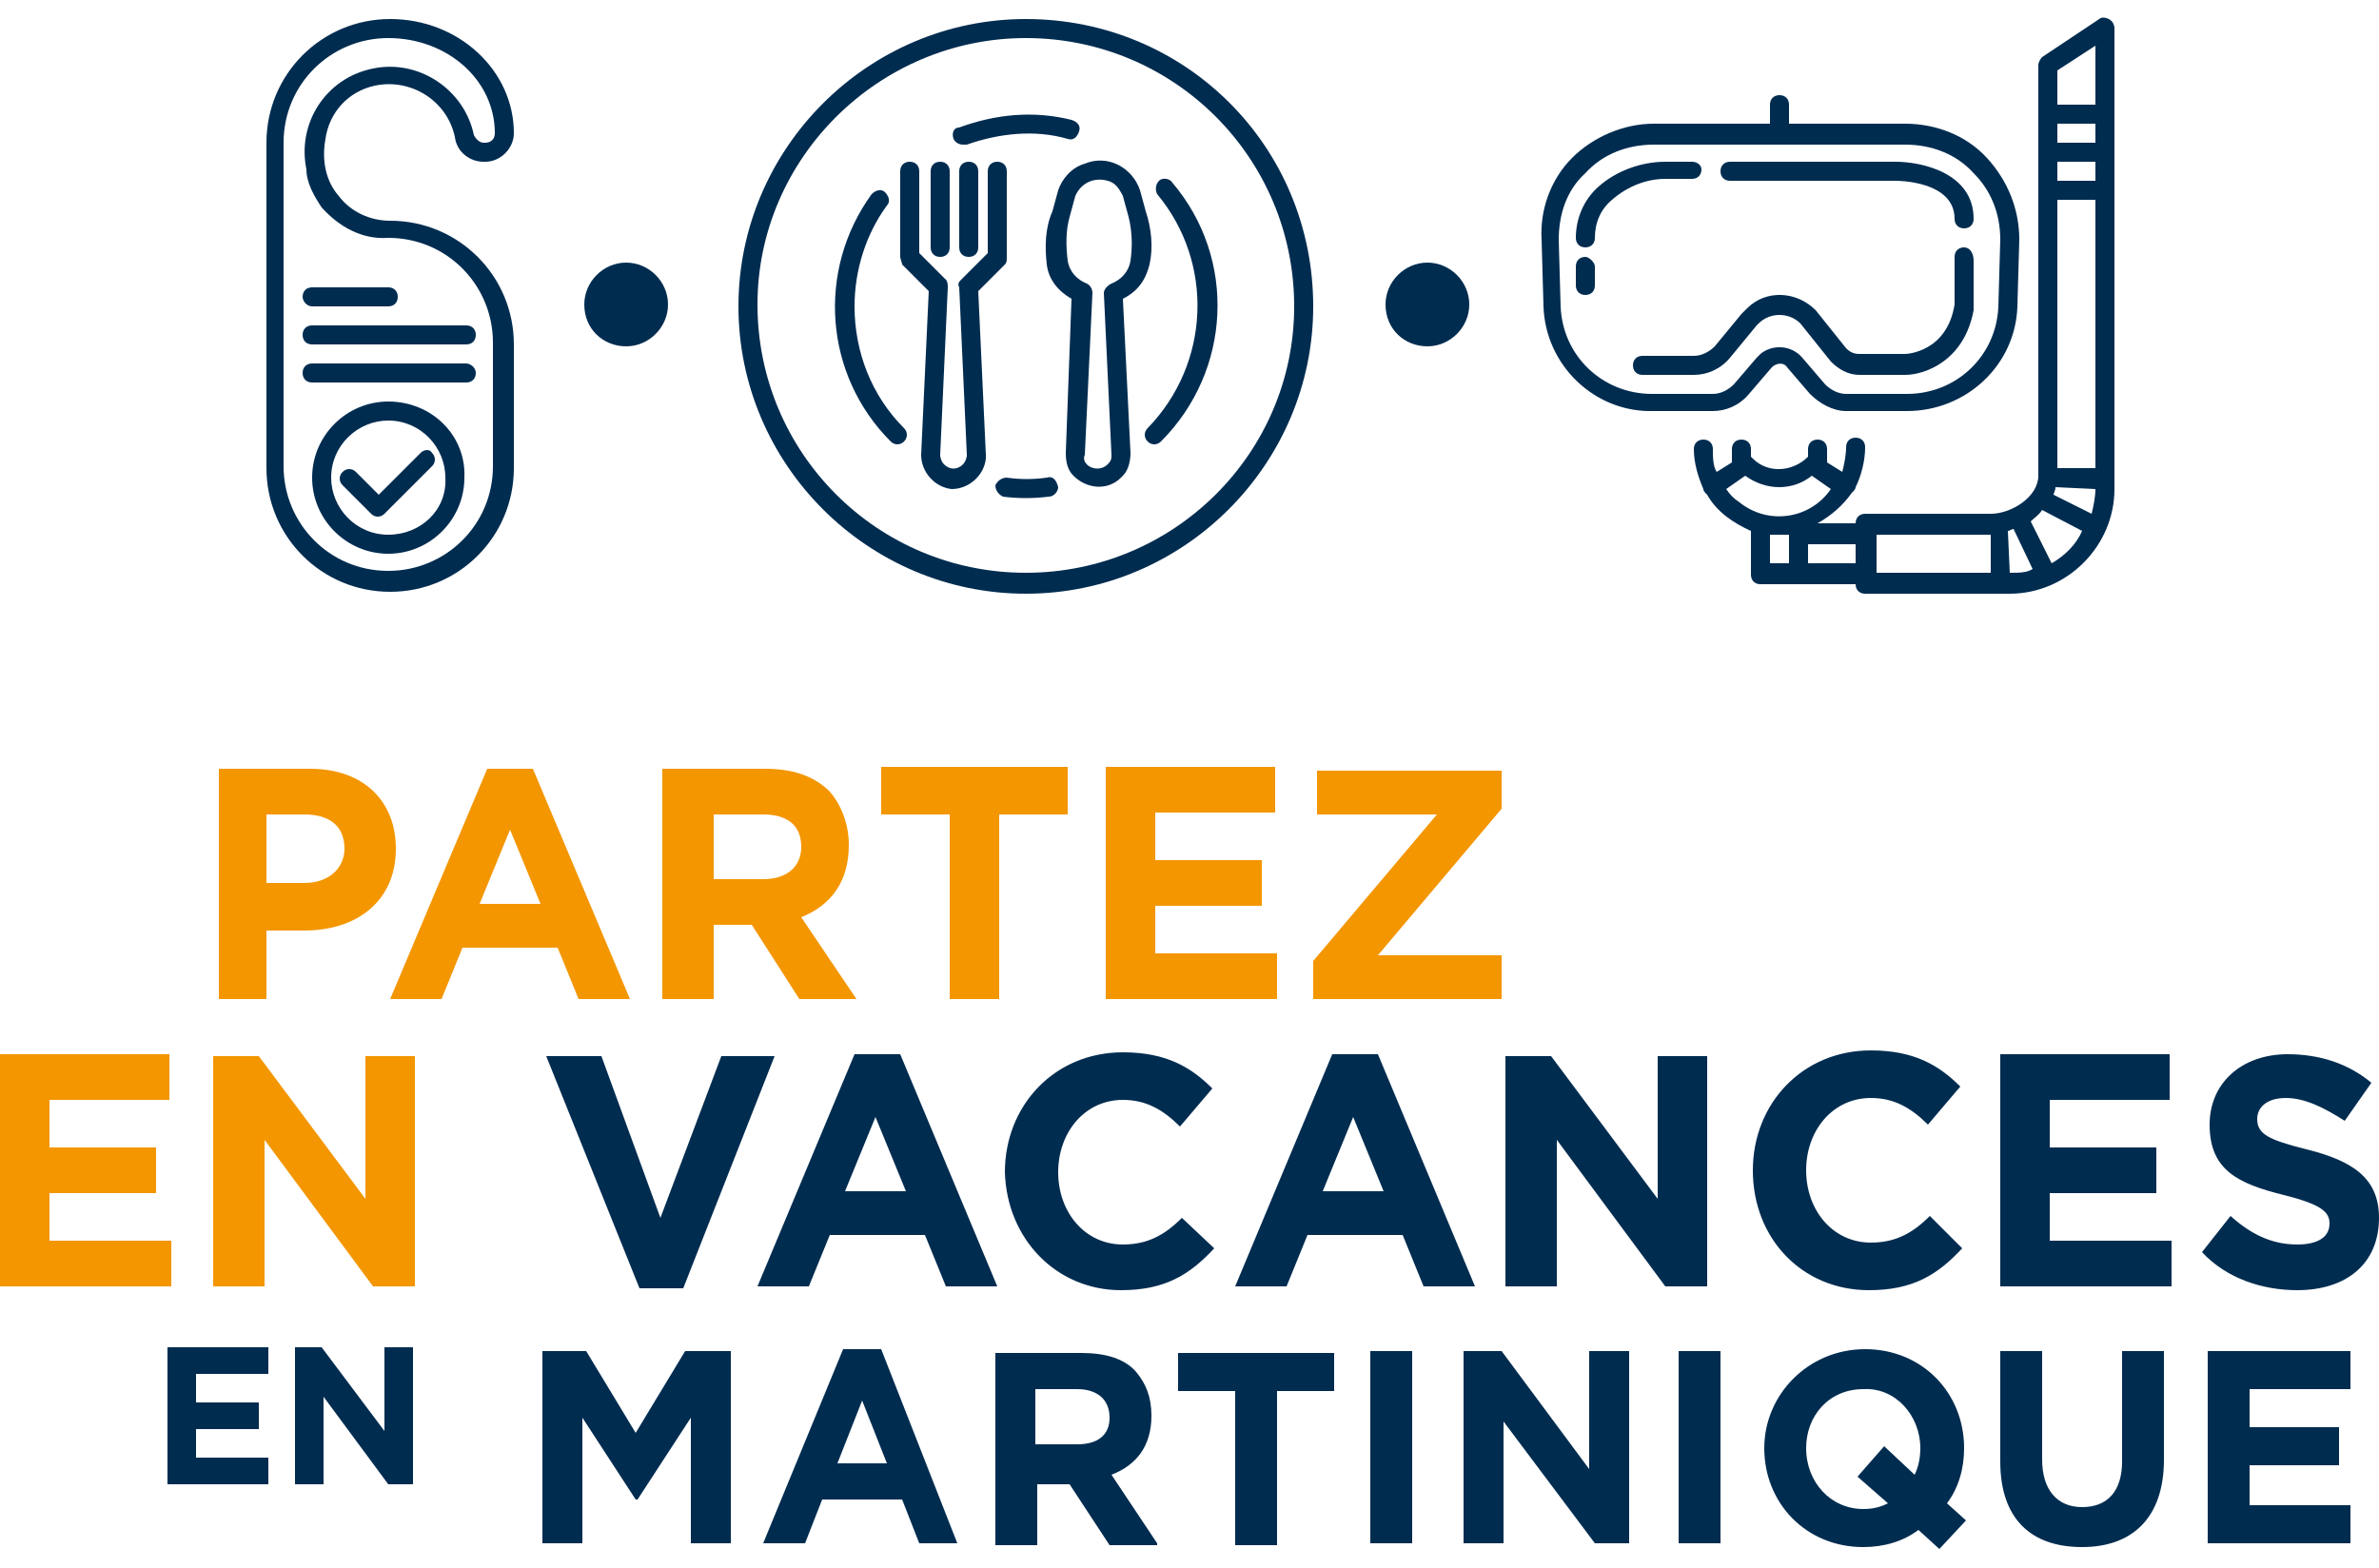 <?xml version="1.0" encoding="utf-8"?>
<!-- Generator: Adobe Illustrator 25.2.1, SVG Export Plug-In . SVG Version: 6.00 Build 0)  -->
<svg version="1.1" id="Calque_1" xmlns="http://www.w3.org/2000/svg" xmlns:xlink="http://www.w3.org/1999/xlink" x="0px" y="0px"
	 viewBox="0 0 125 82.4" style="enable-background:new 0 0 125 82.4;" xml:space="preserve">
<style type="text/css">
	.st0{fill:#F39600;}
	.st1{fill:#002C50;}
</style>
<g>
	<path class="st0" d="M11.4,52.5H14v-3.6h2c2.7,0,4.8-1.5,4.8-4.3v0c0-2.5-1.7-4.2-4.5-4.2h-4.8V52.5z M14,46.5v-3.7h2
		c1.3,0,2.1,0.6,2.1,1.8v0c0,1-0.8,1.8-2.1,1.8H14z M20.5,52.5h2.7l1.1-2.7h5l1.1,2.7h2.7L28,40.4h-2.4L20.5,52.5z M25.2,47.5
		l1.6-3.9l1.6,3.9H25.2z M34.9,52.5h2.6v-3.9h2l2.5,3.9h3l-2.9-4.3c1.5-0.6,2.5-1.8,2.5-3.8v0c0-1.1-0.4-2.1-1-2.8
		c-0.8-0.8-1.9-1.2-3.4-1.2h-5.4V52.5z M37.5,46.3v-3.5h2.6c1.3,0,2,0.6,2,1.7v0c0,1-0.7,1.7-2,1.7H37.5z M49.9,52.5h2.6v-9.7h3.6
		v-2.5h-9.8v2.5h3.6V52.5z M58.1,52.5h9v-2.4h-6.4v-2.5h5.6v-2.4h-5.6v-2.5H67v-2.4h-8.9V52.5z M69,52.5h9.9v-2.3h-6.5l6.5-7.7v-2
		h-9.7v2.3h6.3L69,50.5V52.5z"/>
	<path class="st1" d="M33.6,67.7h2.3l4.8-12.2h-2.8L34.7,64l-3.1-8.5h-2.9L33.6,67.7z M39.8,67.6h2.7l1.1-2.7h5l1.1,2.7h2.7
		l-5.1-12.2h-2.4L39.8,67.6z M44.4,62.6l1.6-3.9l1.6,3.9H44.4z M58.9,67.8c2.3,0,3.6-0.8,4.9-2.2L62.1,64c-0.9,0.9-1.8,1.4-3.1,1.4
		c-2,0-3.4-1.7-3.4-3.8v0c0-2.1,1.4-3.8,3.4-3.8c1.2,0,2.1,0.5,3,1.4l1.7-2c-1.1-1.1-2.4-1.9-4.7-1.9c-3.6,0-6.2,2.8-6.2,6.3v0
		C52.9,65.1,55.5,67.8,58.9,67.8 M64.9,67.6h2.7l1.1-2.7h5l1.1,2.7h2.7l-5.1-12.2h-2.4L64.9,67.6z M69.5,62.6l1.6-3.9l1.6,3.9H69.5z
		 M79.2,67.6h2.6v-7.7l5.7,7.7h2.2V55.5h-2.6V63l-5.6-7.5h-2.4V67.6z M98.2,67.8c2.3,0,3.6-0.8,4.9-2.2l-1.7-1.7
		c-0.9,0.9-1.8,1.4-3.1,1.4c-2,0-3.4-1.7-3.4-3.8v0c0-2.1,1.4-3.8,3.4-3.8c1.2,0,2.1,0.5,3,1.4l1.7-2c-1.1-1.1-2.4-1.9-4.7-1.9
		c-3.6,0-6.2,2.8-6.2,6.3v0C92.1,65.1,94.7,67.8,98.2,67.8 M105.1,67.6h9v-2.4h-6.4v-2.5h5.6v-2.4h-5.6v-2.5h6.3v-2.4h-8.9V67.6z
		 M120.7,67.8c2.6,0,4.3-1.4,4.3-3.8v0c0-2.1-1.4-3-3.8-3.6c-2-0.5-2.6-0.8-2.6-1.6v0c0-0.6,0.5-1.1,1.5-1.1c1,0,2,0.5,3.1,1.2
		l1.4-2c-1.2-1-2.7-1.5-4.4-1.5c-2.4,0-4.1,1.5-4.1,3.7v0c0,2.4,1.5,3.1,3.9,3.7c2,0.5,2.4,0.9,2.4,1.5v0c0,0.7-0.6,1.1-1.7,1.1
		c-1.4,0-2.5-0.6-3.5-1.5l-1.5,1.9C117,67.2,118.9,67.8,120.7,67.8"/>
	<path class="st1" d="M8.8,78h5.3v-1.4h-3.8v-1.5h3.3v-1.4h-3.3v-1.5h3.8v-1.4H8.8V78z M15.5,78H17v-4.6l3.4,4.6h1.3v-7.2h-1.5v4.4
		l-3.3-4.4h-1.4V78z"/>
	<path class="st1" d="M118.2,79.2V77h4.7v-2h-4.7v-2h5.3v-2h-7.5v10.1h7.5v-2H118.2z M113.7,76.7V71h-2.2v5.8c0,1.6-0.8,2.4-2.1,2.4
		c-1.3,0-2.1-0.9-2.1-2.5V71h-2.2v5.8c0,3,1.6,4.5,4.3,4.5C112,81.3,113.7,79.8,113.7,76.7 M103.3,79.9l-1-0.9
		c0.6-0.8,0.9-1.8,0.9-2.9v0c0-2.9-2.2-5.2-5.2-5.2c-3,0-5.3,2.4-5.3,5.2v0c0,2.9,2.2,5.2,5.2,5.2c1.1,0,2.1-0.3,2.9-0.9l1.1,1
		L103.3,79.9z M100.9,76.1c0,0.5-0.1,1-0.3,1.4L99,76l-1.4,1.6l1.6,1.4c-0.4,0.2-0.8,0.3-1.3,0.3c-1.7,0-3-1.4-3-3.2v0
		c0-1.7,1.2-3.1,3-3.1C99.6,72.9,100.9,74.4,100.9,76.1L100.9,76.1z M88.2,81.1h2.2V71h-2.2V81.1z M83.8,81.1h1.8V71h-2.1v6.2
		L78.9,71h-2v10.1H79v-6.4L83.8,81.1z M72,81.1h2.2V71H72V81.1z M67.1,73.1h3v-2h-8.2v2h3v8.1h2.2V73.1z M60.8,81.1l-2.4-3.6
		c1.3-0.5,2.1-1.5,2.1-3.1v0c0-1-0.3-1.7-0.8-2.3c-0.6-0.7-1.6-1-2.9-1h-4.5v10.1h2.2v-3.2h1.7l2.1,3.2H60.8z M58.3,74.5
		c0,0.9-0.6,1.4-1.7,1.4h-2.2V73h2.2C57.6,73,58.3,73.5,58.3,74.5L58.3,74.5z M48.3,81.1h2l-4-10.2h-2l-4.2,10.2h2.2l0.9-2.3h4.2
		L48.3,81.1z M46.6,76.9H44l1.3-3.3L46.6,76.9z M36.2,81.1h2.2V71H36l-2.6,4.3L30.8,71h-2.3v10.1h2.1v-6.6l2.8,4.3h0.1l2.8-4.3V81.1
		z"/>
	<path class="st0" d="M0,67.6h9v-2.4H2.6v-2.5h5.6v-2.4H2.6v-2.5h6.3v-2.4H0V67.6z M11.3,67.6h2.6v-7.7l5.7,7.7h2.2V55.5h-2.6V63
		l-5.6-7.5h-2.4V67.6z"/>
	<g>
		<path class="st1" d="M19.7,4.5c1.9-0.4,3.8,0.8,4.2,2.7c0,0,0,0,0,0C24,8,24.7,8.5,25.4,8.5h0.1C26.3,8.5,27,7.8,27,7
			c0-3.3-2.9-6-6.5-6c-3.6,0-6.5,2.9-6.5,6.5v17.1c0,3.6,2.9,6.5,6.5,6.5c3.6,0,6.5-2.9,6.5-6.5v-6.5c0-3.6-2.9-6.5-6.5-6.5
			c-1.1,0-2.1-0.5-2.7-1.3c-0.7-0.8-0.9-1.9-0.7-3C17.3,5.9,18.3,4.8,19.7,4.5 M16.9,10.9c0.9,1,2.1,1.7,3.5,1.6
			c3.1,0,5.5,2.5,5.5,5.5v6.5c0,3.1-2.5,5.5-5.5,5.5c-3.1,0-5.5-2.5-5.5-5.5V7.5c0-3.1,2.5-5.5,5.5-5.5C23.5,2,26,4.2,26,7
			c0,0.3-0.2,0.5-0.5,0.5h-0.1c-0.2,0-0.4-0.2-0.5-0.4c-0.5-2.4-2.9-4-5.3-3.5c-2.5,0.5-4,2.9-3.5,5.3C16.1,9.6,16.5,10.3,16.9,10.9
			"/>
		<path class="st1" d="M16.4,16.1h4c0.3,0,0.5-0.2,0.5-0.5c0-0.3-0.2-0.5-0.5-0.5h-4c-0.3,0-0.5,0.2-0.5,0.5
			C15.9,15.8,16.1,16.1,16.4,16.1"/>
		<path class="st1" d="M15.9,17.6c0,0.3,0.2,0.5,0.5,0.5h8.1c0.3,0,0.5-0.2,0.5-0.5c0-0.3-0.2-0.5-0.5-0.5h-8.1
			C16.1,17.1,15.9,17.3,15.9,17.6"/>
		<path class="st1" d="M24.5,19.1h-8.1c-0.3,0-0.5,0.2-0.5,0.5c0,0.3,0.2,0.5,0.5,0.5h8.1c0.3,0,0.5-0.2,0.5-0.5
			C25,19.3,24.7,19.1,24.5,19.1"/>
		<path class="st1" d="M20.4,21.1c-2.2,0-4,1.8-4,4c0,2.2,1.8,4,4,4c2.2,0,4-1.8,4-4C24.5,22.9,22.7,21.1,20.4,21.1 M20.4,28.1
			c-1.7,0-3-1.4-3-3c0-1.7,1.4-3,3-3c1.7,0,3,1.4,3,3C23.5,26.8,22.1,28.1,20.4,28.1"/>
		<path class="st1" d="M22.1,23.8l-2.2,2.2l-1.2-1.2c-0.2-0.2-0.5-0.2-0.7,0c-0.2,0.2-0.2,0.5,0,0.7l1.5,1.5c0.2,0.2,0.5,0.2,0.7,0
			l2.5-2.5c0.2-0.2,0.2-0.5,0-0.7C22.6,23.6,22.3,23.6,22.1,23.8"/>
		<path class="st1" d="M32.9,18.2c1.2,0,2.2-1,2.2-2.2c0-1.2-1-2.2-2.2-2.2c-1.2,0-2.2,1-2.2,2.2C30.7,17.3,31.7,18.2,32.9,18.2"/>
		<g>
			<g>
				<path class="st1" d="M110.8,1c-0.2-0.1-0.4-0.1-0.5,0l-3,2c-0.1,0.1-0.2,0.3-0.2,0.4v21.6c0,1.1-1.4,2-2.5,2H98
					c-0.3,0-0.5,0.2-0.5,0.5h-2c0.7-0.4,1.3-0.9,1.8-1.6c0.1-0.1,0.2-0.2,0.2-0.3c0.3-0.6,0.5-1.4,0.5-2.1c0-0.3-0.2-0.5-0.5-0.5
					c-0.3,0-0.5,0.2-0.5,0.5c0,0.4-0.1,0.9-0.2,1.3L96,24.3c0-0.1,0-0.1,0-0.2v-0.5c0-0.3-0.2-0.5-0.5-0.5c-0.3,0-0.5,0.2-0.5,0.5
					V24c-0.8,0.8-2.1,0.9-2.9,0.1C92,24,92,24,92,24v-0.4c0-0.3-0.2-0.5-0.5-0.5c-0.3,0-0.5,0.2-0.5,0.5v0.5c0,0.1,0,0.1,0,0.2
					l-0.8,0.5C90,24.5,90,24,90,23.6c0-0.3-0.2-0.5-0.5-0.5c-0.3,0-0.5,0.2-0.5,0.5c0,0.7,0.2,1.4,0.5,2.1c0,0.1,0.1,0.2,0.2,0.3
					c0.5,0.9,1.4,1.5,2.3,1.9v2.3c0,0.3,0.2,0.5,0.5,0.5h5c0,0.3,0.2,0.5,0.5,0.5h7.6c3,0,5.5-2.5,5.5-5.5V1.5
					C111.1,1.3,111,1.1,110.8,1 M91.4,26.4c-0.3-0.2-0.5-0.4-0.7-0.7l1-0.7c1.1,0.8,2.5,0.8,3.5,0l1,0.7
					C95.1,27.3,92.9,27.6,91.4,26.4 M94,29.6h-1v-1.5c0.3,0,0.7,0,1,0V29.6z M97.5,29.6H95v-1h2.5V29.6z M104.6,30.1h-6v-2h6V30.1z
					 M105.6,30.1L105.6,30.1l-0.1-2.2c0.1,0,0.2-0.1,0.3-0.1l1,2.1C106.5,30.1,106.1,30.1,105.6,30.1 M107.8,29.6l-1.1-2.2
					c0.2-0.2,0.4-0.3,0.6-0.6l2.1,1.1C109.1,28.6,108.5,29.2,107.8,29.6 M110.1,25.7c0,0.4-0.1,0.9-0.2,1.3l-2-1
					c0-0.1,0.1-0.2,0.1-0.4L110.1,25.7L110.1,25.7z M110.1,24.6h-2V10.5h2V24.6z M110.1,9.5h-2v-1h2V9.5z M110.1,7.5h-2v-1h2V7.5z
					 M110.1,5.5h-2V3.7l2-1.3V5.5z"/>
				<path class="st1" d="M88.9,8.5h-1.4c-1.3,0-2.6,0.5-3.5,1.3c-0.8,0.7-1.2,1.7-1.2,2.7c0,0.3,0.2,0.5,0.5,0.5
					c0.3,0,0.5-0.2,0.5-0.5c0-0.8,0.3-1.5,0.9-2c0.8-0.7,1.8-1.1,2.8-1.1h1.4c0.3,0,0.5-0.2,0.5-0.5C89.4,8.7,89.2,8.5,88.9,8.5"/>
				<path class="st1" d="M83.3,13.5c-0.3,0-0.5,0.2-0.5,0.5v1c0,0.3,0.2,0.5,0.5,0.5s0.5-0.2,0.5-0.5v-1
					C83.8,13.8,83.5,13.5,83.3,13.5"/>
				<path class="st1" d="M99.6,8.5h-8.7c-0.3,0-0.5,0.2-0.5,0.5c0,0.3,0.2,0.5,0.5,0.5h8.7c0.1,0,3.1,0,3.1,2c0,0.3,0.2,0.5,0.5,0.5
					c0.3,0,0.5-0.2,0.5-0.5C103.7,9.1,101,8.5,99.6,8.5"/>
				<path class="st1" d="M103.2,13c-0.3,0-0.5,0.2-0.5,0.5V16c-0.4,2.5-2.5,2.6-2.6,2.6h-2.4c-0.3,0-0.5-0.1-0.7-0.3l-1.6-2
					c0,0,0,0,0,0c-1-1-2.6-1.1-3.6-0.1c-0.1,0.1-0.2,0.2-0.3,0.3l-1.4,1.7c-0.3,0.3-0.7,0.5-1.1,0.5h-2.7c-0.3,0-0.5,0.2-0.5,0.5
					c0,0.3,0.2,0.5,0.5,0.5H89c0.7,0,1.4-0.3,1.9-0.9l1.4-1.7c0,0,0.1-0.1,0.1-0.1c0.6-0.6,1.6-0.6,2.2,0c0,0,0,0,0,0l1.6,2
					c0.4,0.4,0.9,0.7,1.5,0.7h2.4c1,0,3.1-0.7,3.6-3.4c0,0,0-0.1,0-0.1v-2.5C103.7,13.3,103.5,13,103.2,13"/>
				<path class="st1" d="M104.4,8.3c-1.1-1.2-2.7-1.8-4.3-1.8H94v-1C94,5.2,93.8,5,93.5,5C93.2,5,93,5.2,93,5.5v1h-6.1
					c-1.6,0-3.2,0.7-4.3,1.8c-1.1,1.1-1.7,2.7-1.6,4.3l0.1,3.5c0.1,3.1,2.7,5.6,5.8,5.5H90c0.7,0,1.4-0.3,1.9-0.9l1.2-1.4
					c0.2-0.2,0.6-0.3,0.8,0c0,0,0,0,0,0l1.2,1.4c0.5,0.5,1.2,0.9,1.9,0.9h3.2c3.1,0,5.7-2.4,5.8-5.5l0.1-3.5
					C106.1,11,105.5,9.5,104.4,8.3 M105.1,12.6l-0.1,3.5c-0.1,2.6-2.2,4.6-4.8,4.6h-3.2c-0.4,0-0.8-0.2-1.1-0.5l-1.2-1.4
					c-0.6-0.7-1.6-0.7-2.2-0.2c-0.1,0.1-0.1,0.1-0.2,0.2l-1.2,1.4c-0.3,0.3-0.7,0.5-1.1,0.5h-3.2c-2.6,0-4.7-2-4.8-4.6l-0.1-3.5
					c0-1.3,0.4-2.6,1.4-3.5c0.9-1,2.2-1.5,3.6-1.5h13.2c1.4,0,2.7,0.5,3.6,1.5C104.6,10,105.1,11.2,105.1,12.6"/>
			</g>
			<path class="st1" d="M60.4,13.9c0.2-0.9,0.1-1.9-0.2-2.8l-0.3-1.1c-0.4-1.2-1.7-1.9-2.9-1.4c-0.7,0.2-1.2,0.8-1.4,1.4l-0.3,1.1
				C54.9,12,54.9,13,55,13.9c0.1,0.8,0.6,1.4,1.3,1.8L56,23.8c0,0.5,0.1,0.9,0.4,1.2c0.7,0.7,1.8,0.8,2.5,0.1c0,0,0.1-0.1,0.1-0.1
				c0.3-0.3,0.4-0.8,0.4-1.2l-0.4-8.1C59.8,15.3,60.2,14.7,60.4,13.9 M59.4,13.7c-0.1,0.6-0.5,1-1,1.2C58.2,15,58,15.2,58,15.4
				l0.4,8.5c0,0.2,0,0.3-0.2,0.5c-0.3,0.3-0.8,0.3-1.1,0c-0.1-0.1-0.2-0.3-0.1-0.5l0.4-8.5c0-0.2-0.1-0.4-0.3-0.5
				c-0.5-0.2-0.9-0.6-1-1.2c-0.1-0.8-0.1-1.6,0.1-2.3l0.3-1.1c0.3-0.7,1-1,1.7-0.8c0.4,0.1,0.6,0.4,0.8,0.8l0.3,1.1
				C59.5,12.2,59.5,13,59.4,13.7"/>
			<path class="st1" d="M52.8,13.9c0.1-0.1,0.1-0.2,0.1-0.4V9c0-0.3-0.2-0.5-0.5-0.5c-0.3,0-0.5,0.2-0.5,0.5v4.3l-1.4,1.4
				c-0.1,0.1-0.2,0.2-0.1,0.4l0.4,8.8c0,0.2-0.1,0.4-0.2,0.5c-0.3,0.3-0.7,0.3-1,0c0,0,0,0,0,0c-0.1-0.1-0.2-0.3-0.2-0.5l0.4-8.8
				c0-0.1,0-0.3-0.1-0.4l-1.4-1.4V9c0-0.3-0.2-0.5-0.5-0.5c-0.3,0-0.5,0.2-0.5,0.5v4.5c0,0.1,0.1,0.3,0.1,0.4l1.4,1.4l-0.4,8.6
				c0,0.9,0.7,1.7,1.6,1.8c0.9,0,1.7-0.7,1.8-1.6c0-0.1,0-0.1,0-0.2l-0.4-8.6L52.8,13.9z"/>
			<path class="st1" d="M49.4,13.5c0.3,0,0.5-0.2,0.5-0.5V9c0-0.3-0.2-0.5-0.5-0.5c-0.3,0-0.5,0.2-0.5,0.5v4
				C48.9,13.3,49.1,13.5,49.4,13.5"/>
			<path class="st1" d="M50.4,9v4c0,0.3,0.2,0.5,0.5,0.5c0.3,0,0.5-0.2,0.5-0.5V9c0-0.3-0.2-0.5-0.5-0.5C50.6,8.5,50.4,8.7,50.4,9"
				/>
			<path class="st1" d="M53.9,1c-8.3,0-15.1,6.8-15.1,15.1c0,8.3,6.8,15.1,15.1,15.1c8.3,0,15.1-6.8,15.1-15.1C69,7.7,62.3,1,53.9,1
				 M53.9,30.1c-7.8,0-14.1-6.3-14.1-14.1C39.8,8.3,46.2,2,53.9,2C61.7,2,68,8.3,68,16.1C68,23.8,61.7,30.1,53.9,30.1"/>
			<path class="st1" d="M55,25.1c-0.7,0.1-1.4,0.1-2.1,0c-0.3,0-0.5,0.2-0.6,0.4c0,0.3,0.2,0.5,0.4,0.6c0.8,0.1,1.6,0.1,2.4,0
				c0.3,0,0.5-0.3,0.5-0.5C55.5,25.2,55.3,25,55,25.1C55,25.1,55,25.1,55,25.1L55,25.1z"/>
			<path class="st1" d="M60.9,9.5c-0.2,0.2-0.2,0.5-0.1,0.7c3,3.6,2.8,8.9-0.5,12.3c-0.2,0.2-0.2,0.5,0,0.7c0.2,0.2,0.5,0.2,0.7,0
				c3.7-3.7,4-9.6,0.6-13.6C61.5,9.4,61.1,9.3,60.9,9.5C60.9,9.5,60.9,9.5,60.9,9.5"/>
			<path class="st1" d="M50.6,7.6c0.1,0,0.1,0,0.2,0c1.7-0.6,3.6-0.8,5.3-0.3c0.3,0.1,0.5-0.1,0.6-0.4c0.1-0.3-0.1-0.5-0.4-0.6
				c-2-0.5-4-0.3-5.9,0.4C50.1,6.7,50,7,50.1,7.3C50.2,7.5,50.4,7.6,50.6,7.6L50.6,7.6z"/>
			<path class="st1" d="M44.9,16.1c0-1.9,0.6-3.8,1.7-5.3c0.2-0.2,0.1-0.5-0.1-0.7c-0.2-0.2-0.5-0.1-0.7,0.1c0,0,0,0,0,0
				c-2.9,4-2.5,9.5,1,13c0.2,0.2,0.5,0.2,0.7,0c0.2-0.2,0.2-0.5,0-0.7C45.8,20.8,44.9,18.5,44.9,16.1"/>
			<path class="st1" d="M75,18.2c1.2,0,2.2-1,2.2-2.2c0-1.2-1-2.2-2.2-2.2c-1.2,0-2.2,1-2.2,2.2C72.8,17.3,73.8,18.2,75,18.2"/>
		</g>
	</g>
</g>
</svg>
